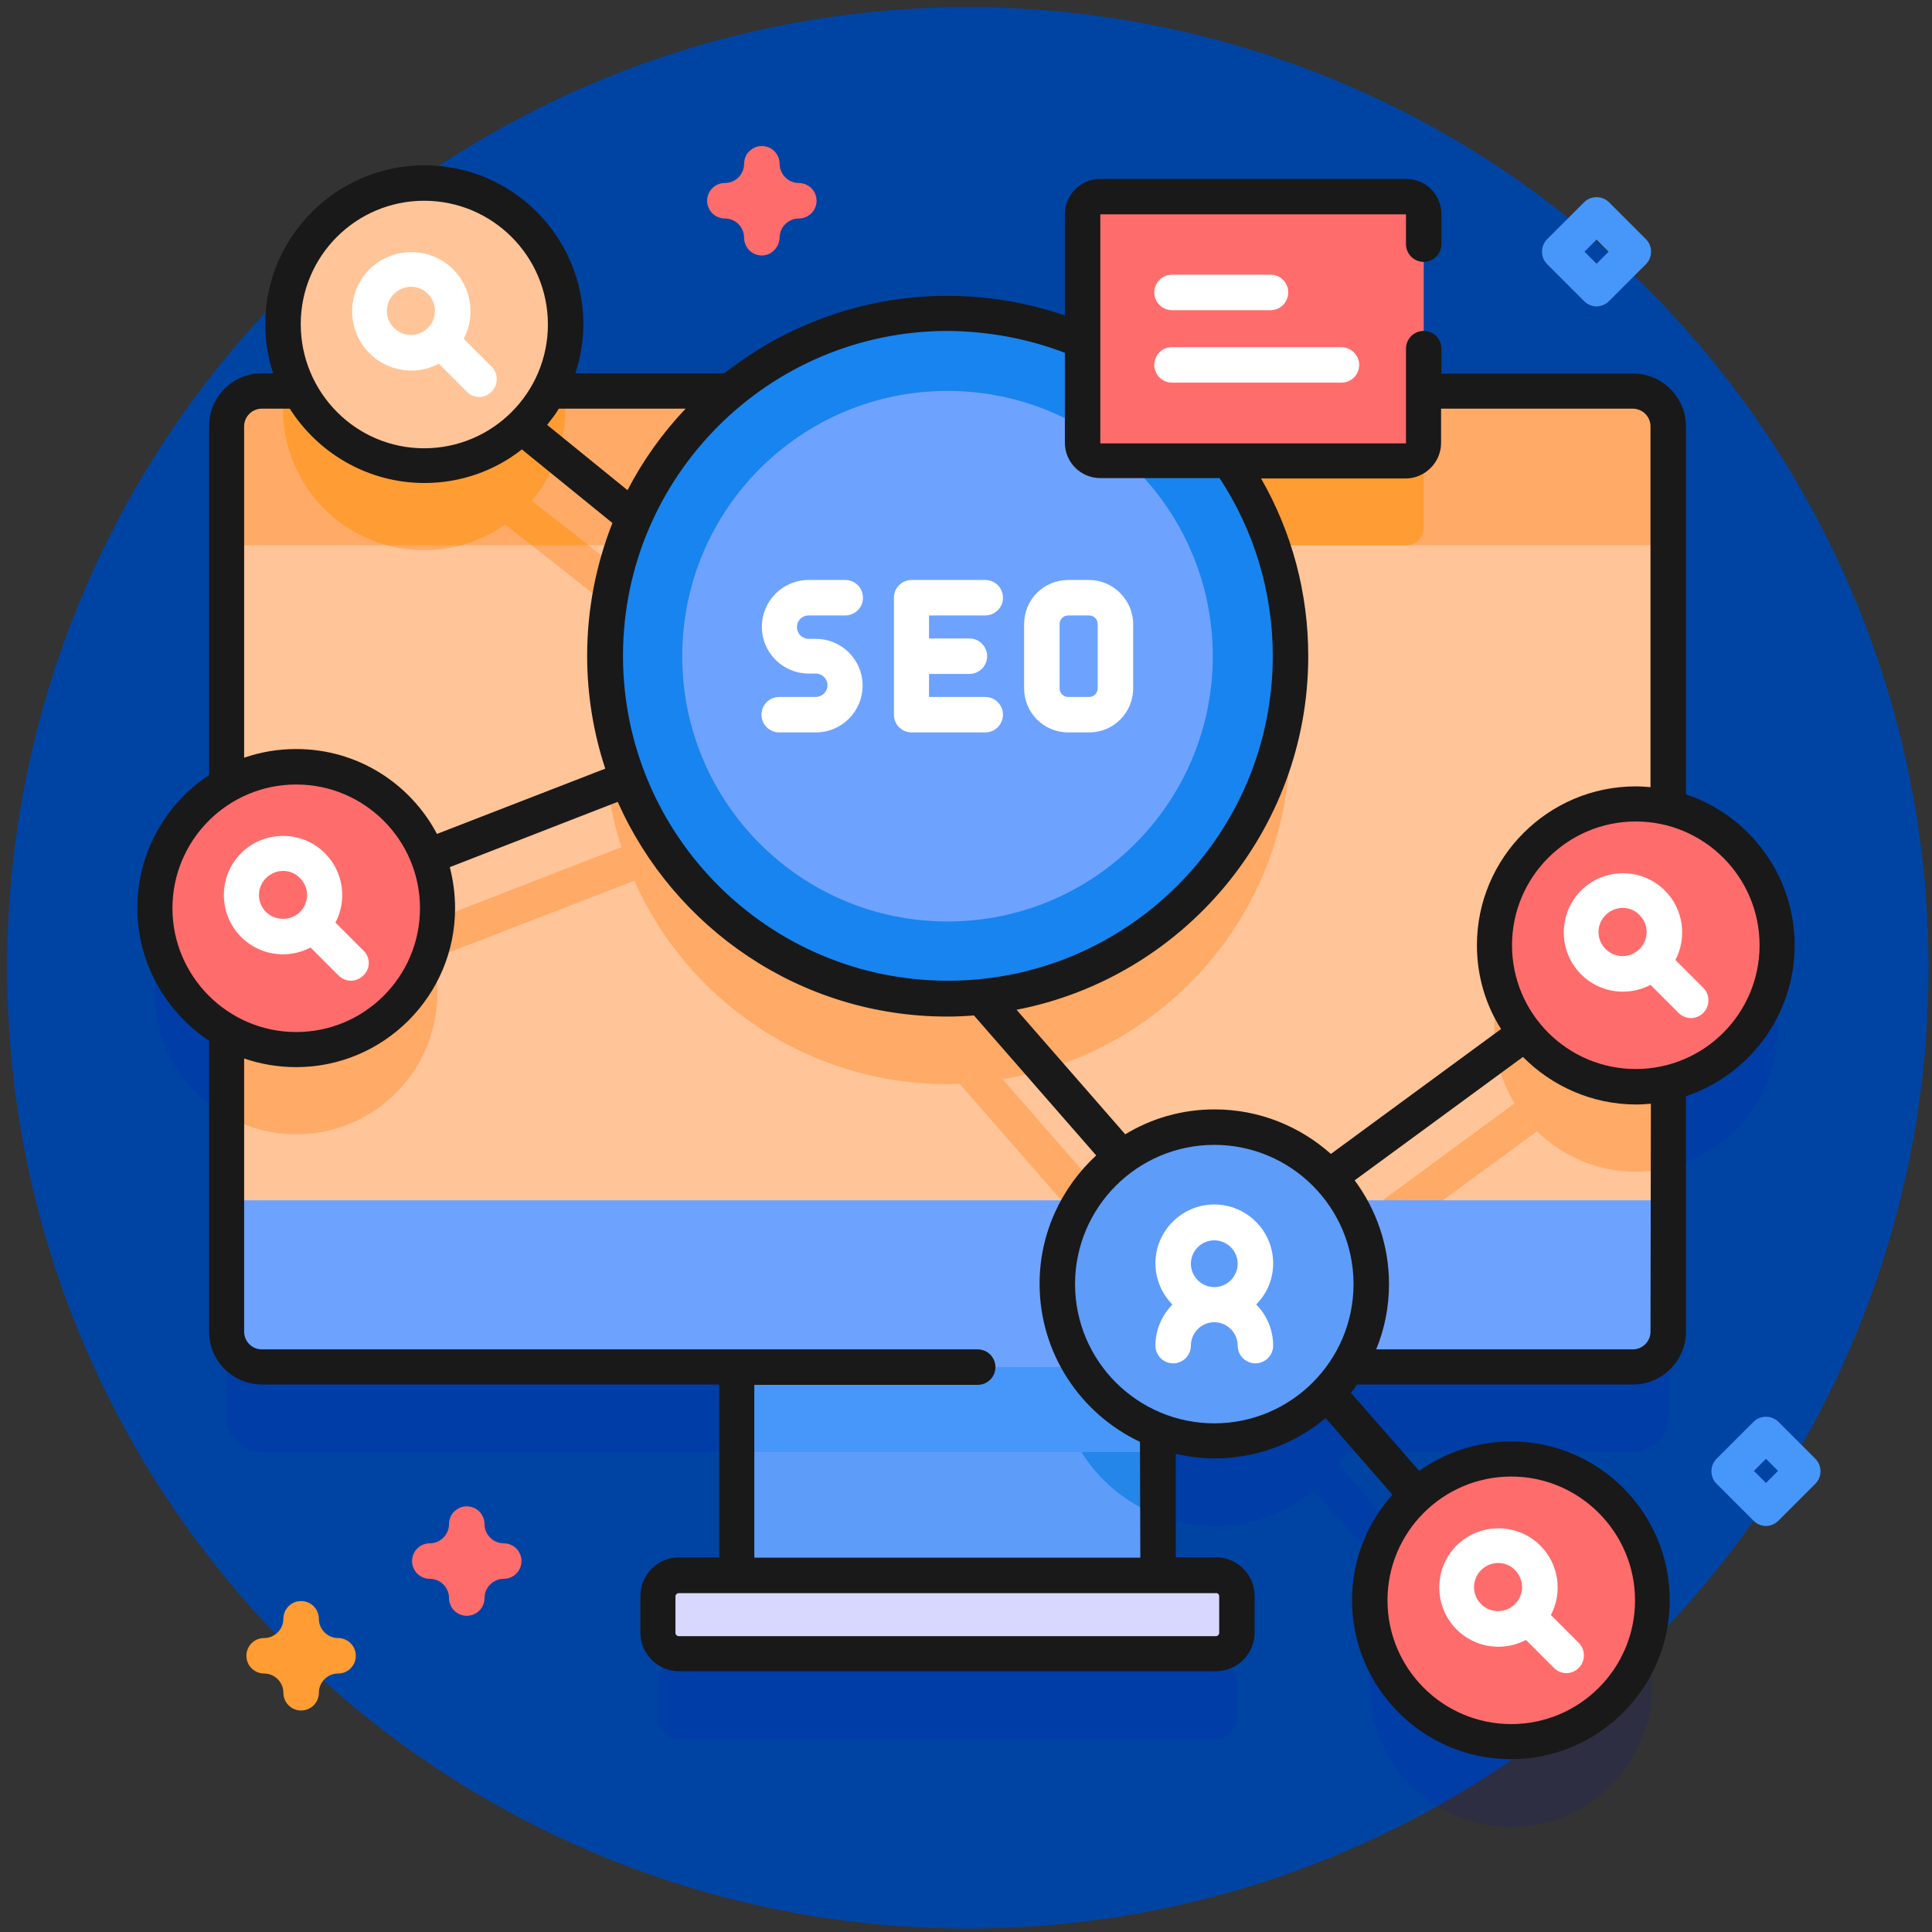<?xml version="1.0" encoding="utf-8"?>
<!-- Generator: Adobe Illustrator 24.1.2, SVG Export Plug-In . SVG Version: 6.00 Build 0)  -->
<svg version="1.1" xmlns="http://www.w3.org/2000/svg" xmlns:xlink="http://www.w3.org/1999/xlink" x="0px" y="0px"
	 viewBox="0 0 512 512" style="enable-background:new 0 0 512 512;" xml:space="preserve">
<rect x="0" y="0" width="512" height="512" fill="#333333" stroke="none"/>
<style type="text/css">
	.st0{fill:#0044A3;}
	.st1{display:none;}
	.st2{display:inline;fill:url(#SVGID_1_);}
	.st3{opacity:0.1;fill:#0000CB;enable-background:new    ;}
	.st4{fill:#FFC498;}
	.st5{fill:#FFAA66;}
	.st6{fill:#FF9C33;}
	.st7{fill:#6EA2FF;}
	.st8{fill:#5D9CF9;}
	.st9{fill:#2386E8;}
	.st10{fill:#4697F9;}
	.st11{fill:#D8D8FF;}
	.st12{fill:#1884EF;}
	.st13{fill:#FFFFFF;}
	.st14{fill:#FF6C6C;}
	.st15{fill:#191919;}
</style>
<g id="Layer_2">
	<circle class="st0" cx="256.5" cy="256.5" r="254.6"/>
</g>
<g id="Capa_1">
	<g>
		<g class="st1">
			
				<linearGradient id="SVGID_1_" gradientUnits="userSpaceOnUse" x1="49.298" y1="133.948" x2="414.115" y2="498.764" gradientTransform="matrix(1 0 0 -1 0 514)">
				<stop  offset="0" style="stop-color:#FFD8D8;stop-opacity:0"/>
				<stop  offset="0.998" style="stop-color:#FFB2B2"/>
			</linearGradient>
			<path class="st2" d="M490.6,135.8c-6.8-52.6-35.4-119.4-156.7-119.4c-83.8,0-84.9,40.1-174.1,20.2
				C94.8,22.1,30.2,69.9,21.2,136.7c-9.7,72.1,42.4,105.1,59.4,165.6c18.3,65.2,31.4,193.4,112.6,193.4
				c89.6,0,94.2-69.3,152.2-145.4C401.2,277.1,505.1,247.3,490.6,135.8L490.6,135.8z"/>
		</g>
		<g>
			<g>
				<g>
					<g>
						<path class="st3" d="M471,273c0-17.7-12.3-32.5-28.8-36.4V135.4c0-5.2-4.2-9.4-9.4-9.4H308.6c-15.7-12.8-35.7-20.5-57.5-20.5
							c-21.8,0-41.8,7.7-57.5,20.5h-48.1c2.8-5.3,4.5-11.3,4.5-17.7c0-20.7-16.8-37.4-37.4-37.4C91.8,70.9,75,87.7,75,108.4
							c0,6.4,1.6,12.4,4.4,17.7h-10c-5.2,0-9.4,4.2-9.4,9.4v95.1c-11.3,6.4-19,18.6-19,32.6c0,14,7.6,26.1,19,32.6v79.7
							c0,5.2,4.2,9.4,9.4,9.4h125.8v55.2h-15.3c-3.1,0-5.6,2.5-5.6,5.6v9.6c0,3.1,2.5,5.6,5.6,5.6h142.2c3.1,0,5.6-2.5,5.6-5.6v-9.6
							c0-3.1-2.5-5.6-5.6-5.6h-15.3v-38.4c4.6,1.8,9.7,2.8,14.9,2.8c10.1,0,19.3-3.6,26.5-9.5l23.9,27.3c-5.7,6.6-9.1,15.1-9.1,24.5
							c0,20.7,16.8,37.4,37.4,37.4s37.4-16.8,37.4-37.4c0-20.7-16.8-37.4-37.4-37.4c-7.9,0-15.3,2.5-21.4,6.7L354.8,388
							c0.8-1.1,1.6-2.2,2.3-3.3h75.7c5.2,0,9.4-4.2,9.4-9.4v-65.9C458.6,305.6,471,290.7,471,273L471,273z"/>
						<g>
							<g>
								<g>
									<g>
										<g>
											<path class="st4" d="M442.1,318.1l-4.7,4.7H64.7l-4.7-4.7V144.5l4.7-4.7h372.7l4.7,4.7V318.1z"/>
											<path class="st5" d="M442.1,236.6v72.9c-2.8,0.6-5.6,1-8.6,1c-10.2,0-19.4-4.1-26.2-10.7L355.2,338
												c5,6.8,8.1,15.2,8.2,24.3h-83.1c0.1-11.9,5.3-22.6,13.4-30l-39.4-45.1c-1.1,0-2.1,0.1-3.2,0.1c-37,0-68.9-22.1-83-53.9
												L114.8,254c0.7,2.9,1.1,6,1.1,9.2c0,20.7-16.8,37.4-37.4,37.4c-6.7,0-13-1.8-18.5-4.9v-65.2c5.4-3.1,11.7-4.9,18.5-4.9
												c14.2,0,26.6,7.9,32.9,19.6l53.3-20.7c-2.9-8.9-4.5-18.3-4.5-28.2c0-11.3,2.1-22,5.8-32L133.9,139
												c-6.1,4.3-13.5,6.8-21.5,6.8c-20.7,0-37.4-16.8-37.4-37.4c0-1.6,0.1-3.2,0.3-4.8h74.3c0.2,1.6,0.3,3.2,0.3,4.8
												c0,9.3-3.4,17.7-8.9,24.3l29,22.9c14.9-29.6,45.7-50,81.1-50c50.2,0,90.8,40.7,90.8,90.8c0,45.2-33,82.6-76.2,89.6
												l35.5,40.7c6.1-3.5,13.1-5.5,20.6-5.5c10.3,0,19.7,3.7,26.9,9.9l52.7-38.7c-3.5-5.7-5.4-12.3-5.4-19.5
												c0-20.7,16.8-37.4,37.4-37.4C436.5,235.6,439.4,235.9,442.1,236.6L442.1,236.6z"/>
											<path class="st5" d="M442.1,113v31.5H60V113c0-5.2,4.2-9.4,9.4-9.4h363.4C437.9,103.6,442.1,107.8,442.1,113z"/>
											<path class="st6" d="M140.9,132.7c5.6-6.5,8.9-15,8.9-24.3c0-1.6-0.1-3.2-0.3-4.8H75.3c-0.2,1.6-0.3,3.2-0.3,4.8
												c0,17.3,11.7,31.8,27.6,36.1h19.6c4.2-1.2,8.2-3,11.7-5.5l7,5.5H156L140.9,132.7z"/>
											<path class="st6" d="M377.3,103.6v36.2c0,2.6-2.1,4.7-4.7,4.7h-81c-2.6,0-4.7-2.1-4.7-4.7v-36.2H377.3z"/>
											<path class="st7" d="M442.1,318.1v34.8c0,5.2-4.2,9.4-9.4,9.4H69.4c-5.2,0-9.4-4.2-9.4-9.4v-34.8H442.1z"/>
											<path class="st7" d="M355.2,338c5,6.8,8.1,15.2,8.2,24.3h-83.1c0.1-11.9,5.3-22.6,13.4-30l-12.3-14.1h12.4l7.5,8.6
												c6.1-3.5,13.1-5.5,20.6-5.5c10.3,0,19.7,3.7,26.9,9.9l17.7-13h15.8L355.2,338z"/>
											<path class="st8" d="M195.2,362.3h111.7v55.2H195.2L195.2,362.3z"/>
											<path class="st9" d="M306.9,362.3v39.3c-15.6-6-26.6-21.1-26.6-38.8v-0.5H306.9z"/>
											<path class="st10" d="M195.2,362.3h111.7v22.5H195.2V362.3z"/>
											<path class="st11" d="M322.2,438.3H179.9c-3.1,0-5.6-2.5-5.6-5.6v-9.6c0-3.1,2.5-5.6,5.6-5.6h142.2
												c3.1,0,5.6,2.5,5.6,5.6v9.6C327.8,435.8,325.3,438.3,322.2,438.3z"/>
										</g>
									</g>
								</g>
							</g>
						</g>
					</g>
				</g>
				<g>
					<circle class="st12" cx="251.1" cy="173.9" r="90.8"/>
					<path class="st12" d="M337,144.5h-45.5c-2.6,0-4.7-2.1-4.7-4.7v-36.2h21.7C321.5,114.2,331.5,128.4,337,144.5z"/>
					<circle class="st7" cx="251.1" cy="173.9" r="70.3"/>
					<path class="st7" d="M314.9,144.5h-23.4c-2.6,0-4.7-2.1-4.7-4.7v-26.4C299.1,120.6,308.9,131.5,314.9,144.5z"/>
					<g>
						<path class="st13" d="M261.1,163.1c2.6,0,4.7-2.1,4.7-4.7c0-2.6-2.1-4.7-4.7-4.7h-19.5c-2.6,0-4.7,2.1-4.7,4.7v31
							c0,2.6,2.1,4.7,4.7,4.7h19.5c2.6,0,4.7-2.1,4.7-4.7c0-2.6-2.1-4.7-4.7-4.7h-14.9v-6.1h10.7c2.6,0,4.7-2.1,4.7-4.7
							c0-2.6-2.1-4.7-4.7-4.7h-10.7v-6.1L261.1,163.1L261.1,163.1z"/>
						<path class="st13" d="M288.6,153.7h-5.5c-6.5,0-11.7,5.2-11.7,11.7v17c0,6.5,5.2,11.7,11.7,11.7h5.5c6.5,0,11.7-5.2,11.7-11.7
							v-17C300.3,159,295,153.7,288.6,153.7z M290.9,182.4c0,1.3-1,2.3-2.3,2.3h-5.5c-1.3,0-2.3-1-2.3-2.3v-17c0-1.3,1-2.3,2.3-2.3
							h5.5c1.3,0,2.3,1,2.3,2.3V182.4z"/>
						<path class="st13" d="M214.3,163.1h9.7c2.6,0,4.7-2.1,4.7-4.7c0-2.6-2.1-4.7-4.7-4.7h-9.7c-6.9,0-12.4,5.6-12.4,12.4
							c0,6.9,5.6,12.4,12.4,12.4h1.9c1.7,0,3.1,1.4,3.1,3.1c0,1.7-1.4,3.1-3.1,3.1h-9.7c-2.6,0-4.7,2.1-4.7,4.7
							c0,2.6,2.1,4.7,4.7,4.7h9.7c6.9,0,12.4-5.6,12.4-12.4c0-6.9-5.6-12.4-12.4-12.4h-1.9c-1.7,0-3.1-1.4-3.1-3.1
							C211.2,164.4,212.6,163.1,214.3,163.1z"/>
					</g>
				</g>
				<g>
					<circle class="st14" cx="433.5" cy="250.5" r="37.4"/>
					<path class="st13" d="M451.4,261.8l-7.4-7.4c3.1-5.9,2.2-13.4-2.8-18.4c-6.1-6.1-16.1-6.1-22.2,0c-6.1,6.1-6.1,16.1,0,22.2
						c3.1,3.1,7.1,4.6,11.1,4.6c2.5,0,5-0.6,7.3-1.8l7.4,7.4c0.9,0.9,2.1,1.4,3.3,1.4c1.2,0,2.4-0.5,3.3-1.4
						C453.2,266.6,453.2,263.6,451.4,261.8L451.4,261.8z M425.5,251.5c-2.5-2.5-2.5-6.5,0-9c1.2-1.2,2.9-1.9,4.5-1.9
						c1.6,0,3.3,0.6,4.5,1.9c2.5,2.5,2.5,6.5,0,9C432,254,428,254,425.5,251.5z"/>
				</g>
				<g>
					<circle class="st14" cx="400.5" cy="424.1" r="37.4"/>
					<path class="st13" d="M418.4,435.4l-7.4-7.4c3.1-5.9,2.2-13.4-2.8-18.4c-6.1-6.1-16.1-6.1-22.2,0c-6.1,6.1-6.1,16.1,0,22.2
						c3.1,3.1,7.1,4.6,11.1,4.6c2.5,0,5-0.6,7.3-1.8l7.4,7.4c0.9,0.9,2.1,1.4,3.3,1.4s2.4-0.5,3.3-1.4
						C420.2,440.2,420.2,437.2,418.4,435.4L418.4,435.4z M392.5,425.1c-2.5-2.5-2.5-6.5,0-9c1.2-1.2,2.9-1.9,4.5-1.9
						s3.3,0.6,4.5,1.9c2.5,2.5,2.5,6.5,0,9C399,427.6,395,427.6,392.5,425.1z"/>
				</g>
				<g>
					<circle class="st14" cx="78.5" cy="240.7" r="37.4"/>
					<path class="st13" d="M96.3,251.9l-7.4-7.4c3.1-5.9,2.2-13.4-2.8-18.4c-6.1-6.1-16.1-6.1-22.2,0c-6.1,6.1-6.1,16.1,0,22.2
						c3.1,3.1,7.1,4.6,11.1,4.6c2.5,0,5-0.6,7.3-1.8l7.4,7.4c0.9,0.9,2.1,1.4,3.3,1.4c1.2,0,2.4-0.5,3.3-1.4
						C98.2,256.7,98.2,253.7,96.3,251.9L96.3,251.9z M70.5,241.7c-2.5-2.5-2.5-6.5,0-9c1.2-1.2,2.9-1.9,4.5-1.9s3.3,0.6,4.5,1.9
						c2.5,2.5,2.5,6.5,0,9C77,244.1,73,244.1,70.5,241.7z"/>
				</g>
				<g>
					<circle class="st4" cx="112.4" cy="85.9" r="37.4"/>
					<path class="st13" d="M130.3,97.2l-7.4-7.4c3.1-5.9,2.2-13.4-2.8-18.4c-6.1-6.1-16.1-6.1-22.2,0c-6.1,6.1-6.1,16.1,0,22.2
						c3.1,3.1,7.1,4.6,11.1,4.6c2.5,0,5-0.6,7.3-1.8l7.4,7.4c0.9,0.9,2.1,1.4,3.3,1.4s2.4-0.5,3.3-1.4
						C132.1,102,132.1,99,130.3,97.2z M104.4,86.9c-2.5-2.5-2.5-6.5,0-9c1.2-1.2,2.9-1.9,4.5-1.9s3.3,0.6,4.5,1.9
						c2.5,2.5,2.5,6.5,0,9C110.9,89.4,106.9,89.4,104.4,86.9z"/>
				</g>
				<g>
					<circle class="st8" cx="321.8" cy="340.3" r="41.6"/>
					<path class="st13" d="M337.4,334.8c0-8.6-7-15.6-15.6-15.6s-15.6,7-15.6,15.6c0,4.2,1.7,8.1,4.5,10.9
						c-2.7,2.8-4.5,6.6-4.5,10.9c0,2.6,2.1,4.7,4.7,4.7c2.6,0,4.7-2.1,4.7-4.7c0-3.4,2.8-6.2,6.2-6.2s6.2,2.8,6.2,6.2
						c0,2.6,2.1,4.7,4.7,4.7s4.7-2.1,4.7-4.7c0-4.2-1.7-8.1-4.5-10.9C335.7,342.9,337.4,339.1,337.4,334.8z M321.8,328.7
						c3.4,0,6.2,2.8,6.2,6.2s-2.8,6.2-6.2,6.2s-6.2-2.8-6.2-6.2S318.4,328.7,321.8,328.7z"/>
				</g>
				<g>
					<g>
						<path class="st14" d="M372.6,122.1h-81c-2.6,0-4.7-2.1-4.7-4.7V56.8c0-2.6,2.1-4.7,4.7-4.7h81c2.6,0,4.7,2.1,4.7,4.7v60.6
							C377.3,120,375.2,122.1,372.6,122.1z"/>
						<path class="st15" d="M475.6,250.5c0-18.6-12.1-34.4-28.8-40V113c0-7.7-6.3-14-14-14h-50.8v-6.6c0-2.6-2.1-4.7-4.7-4.7
							c-2.6,0-4.7,2.1-4.7,4.7v25.1h-81V56.8h81v7.9c0,2.6,2.1,4.7,4.7,4.7c2.6,0,4.7-2.1,4.7-4.7v-7.9c0-5.2-4.2-9.4-9.4-9.4h-81
							c-5.2,0-9.4,4.2-9.4,9.4v26.8c-10-3.4-20.4-5.2-31.1-5.2c-22.3,0-42.8,7.7-59.1,20.5h-39.5c1.3-4.1,2.1-8.5,2.1-13
							c0-23.2-18.9-42.1-42.1-42.1S70.3,62.7,70.3,85.9c0,4.5,0.7,8.9,2.1,13h-3c-7.7,0-14,6.3-14,14v92.5
							c-11.4,7.5-19,20.5-19,35.2c0,14.7,7.6,27.6,19,35.2v77.1c0,7.7,6.3,14,14,14h121.2v45.8h-10.6c-5.7,0-10.3,4.6-10.3,10.3v9.6
							c0,5.7,4.6,10.3,10.3,10.3h142.2c5.7,0,10.3-4.6,10.3-10.3v-9.6c0-5.7-4.6-10.3-10.3-10.3h-10.6v-27.4
							c3.3,0.7,6.7,1.2,10.2,1.2c11.2,0,21.5-4,29.5-10.7l17.7,20.3c-6.7,7.5-10.7,17.3-10.7,28c0,23.2,18.9,42.1,42.1,42.1
							s42.1-18.9,42.1-42.1S423.7,382,400.5,382c-9.1,0-17.5,2.9-24.4,7.8L358,369.1c0.6-0.7,1.1-1.4,1.6-2.2h73.2
							c7.7,0,14-6.3,14-14v-62.4C463.5,284.9,475.6,269.1,475.6,250.5L475.6,250.5z M381.9,117.4v-9.1h50.8c2.6,0,4.7,2.1,4.7,4.7
							v95.6c-1.3-0.1-2.6-0.2-3.9-0.2c-23.2,0-42.1,18.9-42.1,42.1c0,8.1,2.3,15.8,6.4,22.2l-45.1,33.1c-8.2-7.3-19-11.8-30.8-11.8
							c-8.7,0-16.8,2.4-23.7,6.6l-28.8-33c44-8.5,77.3-47.3,77.3-93.7c0-16.7-4.3-32.8-12.5-47.1h38.5
							C377.7,126.7,381.9,122.5,381.9,117.4L381.9,117.4z M282.2,93.5v23.8c0,5.2,4.2,9.4,9.4,9.4h31.6c9.2,14,14.1,30.3,14.1,47.1
							c0,47.5-38.6,86.1-86.1,86.1c-47.5,0-86.1-38.6-86.1-86.1c0-47.5,38.6-86.1,86.1-86.1C261.8,87.8,272.3,89.7,282.2,93.5z
							 M181.7,108.3c-6.1,6.4-11.3,13.7-15.4,21.6L145,112.6c1.1-1.4,2.2-2.8,3.1-4.3L181.7,108.3L181.7,108.3z M112.4,53.2
							c18.1,0,32.8,14.7,32.8,32.8s-14.7,32.8-32.8,32.8S79.7,104,79.7,85.9S94.4,53.2,112.4,53.2z M64.7,113c0-2.6,2.1-4.7,4.7-4.7
							h7.4c7.5,11.8,20.7,19.7,35.7,19.7c9.7,0,18.7-3.3,25.8-8.9l24,19.5c-4.3,10.9-6.7,22.8-6.7,35.2c0,10.4,1.7,20.5,4.8,29.9
							l-44.6,17.3c-7.1-13.4-21.1-22.5-37.3-22.5c-4.8,0-9.5,0.8-13.8,2.3L64.7,113L64.7,113z M45.7,240.7
							c0-18.1,14.7-32.8,32.8-32.8s32.8,14.7,32.8,32.8s-14.7,32.8-32.8,32.8S45.7,258.7,45.7,240.7z M323.1,423.1v9.6
							c0,0.5-0.4,0.9-0.9,0.9H179.9c-0.5,0-0.9-0.4-0.9-0.9v-9.6c0-0.5,0.4-0.9,0.9-0.9h142.2C322.7,422.1,323.1,422.5,323.1,423.1z
							 M302.2,412.8H199.9v-45.8h59.2c2.6,0,4.7-2.1,4.7-4.7c0-2.6-2.1-4.7-4.7-4.7H69.4c-2.6,0-4.7-2.1-4.7-4.7v-72.4
							c4.3,1.5,9,2.3,13.8,2.3c23.2,0,42.1-18.9,42.1-42.1c0-3.8-0.5-7.4-1.4-10.9l44.5-17.3c14.9,33.5,48.4,56.9,87.3,56.9
							c2.4,0,4.8-0.1,7.1-0.3l32.4,37.1c-9.2,8.5-15,20.6-15,34c0,18.5,10.9,34.5,26.6,41.9L302.2,412.8L302.2,412.8z M321.8,377.2
							c-20.3,0-36.9-16.5-36.9-36.9c0-20.3,16.5-36.9,36.9-36.9c20.3,0,36.9,16.5,36.9,36.9C358.7,360.6,342.2,377.2,321.8,377.2z
							 M433.3,424.1c0,18.1-14.7,32.8-32.8,32.8s-32.8-14.7-32.8-32.8s14.7-32.8,32.8-32.8S433.3,406.1,433.3,424.1z M437.4,352.9
							c0,2.6-2.1,4.7-4.7,4.7h-68c2.2-5.3,3.4-11.2,3.4-17.3c0-10.3-3.4-19.8-9.1-27.5l44.6-32.7c7.6,7.7,18.3,12.6,30,12.6
							c1.3,0,2.6-0.1,3.9-0.2L437.4,352.9z M433.5,283.3c-18.1,0-32.8-14.7-32.8-32.8s14.7-32.8,32.8-32.8s32.8,14.7,32.8,32.8
							C466.3,268.6,451.6,283.3,433.5,283.3z"/>
					</g>
					<g>
						<g>
							<path class="st13" d="M305.9,96.7c0,2.6,2.1,4.7,4.7,4.7h44.9c2.6,0,4.7-2.1,4.7-4.7S358,92,355.4,92h-44.9
								C308,92,305.9,94.1,305.9,96.7z"/>
						</g>
						<g>
							<path class="st13" d="M305.9,77.5c0,2.6,2.1,4.7,4.7,4.7h26.1c2.6,0,4.7-2.1,4.7-4.7s-2.1-4.7-4.7-4.7h-26.1
								C308,72.8,305.9,74.9,305.9,77.5z"/>
						</g>
					</g>
				</g>
			</g>
			<g>
				<path class="st14" d="M123.7,428.2c-2.6,0-4.7-2.1-4.7-4.7c0-2.8-2.3-5.1-5.1-5.1c-2.6,0-4.7-2.1-4.7-4.7c0-2.6,2.1-4.7,4.7-4.7
					c2.8,0,5.1-2.3,5.1-5.1c0-2.6,2.1-4.7,4.7-4.7c2.6,0,4.7,2.1,4.7,4.7c0,2.8,2.3,5.1,5.1,5.1c2.6,0,4.7,2.1,4.7,4.7
					c0,2.6-2.1,4.7-4.7,4.7c-2.8,0-5.1,2.3-5.1,5.1C128.4,426.1,126.3,428.2,123.7,428.2z"/>
			</g>
			<g>
				<path class="st14" d="M201.9,67.7c-2.6,0-4.7-2.1-4.7-4.7c0-2.8-2.3-5.1-5.1-5.1c-2.6,0-4.7-2.1-4.7-4.7c0-2.6,2.1-4.7,4.7-4.7
					c2.8,0,5.1-2.3,5.1-5.1c0-2.6,2.1-4.7,4.7-4.7s4.7,2.1,4.7,4.7c0,2.8,2.3,5.1,5.1,5.1c2.6,0,4.7,2.1,4.7,4.7
					c0,2.6-2.1,4.7-4.7,4.7c-2.8,0-5.1,2.3-5.1,5.1C206.5,65.6,204.4,67.7,201.9,67.7z"/>
			</g>
			<g>
				<path class="st6" d="M79.8,453.3c-2.6,0-4.7-2.1-4.7-4.7c0-2.8-2.3-5.1-5.1-5.1c-2.6,0-4.7-2.1-4.7-4.7c0-2.6,2.1-4.7,4.7-4.7
					c2.8,0,5.1-2.3,5.1-5.1c0-2.6,2.1-4.7,4.7-4.7s4.7,2.1,4.7,4.7c0,2.8,2.3,5.1,5.1,5.1c2.6,0,4.7,2.1,4.7,4.7
					c0,2.6-2.1,4.7-4.7,4.7c-2.8,0-5.1,2.3-5.1,5.1C84.5,451.2,82.4,453.3,79.8,453.3z"/>
			</g>
			<g>
				<path class="st10" d="M423.1,81.2c-1.2,0-2.4-0.5-3.3-1.4l-9.8-9.8c-1.8-1.8-1.8-4.8,0-6.6l9.8-9.8c1.8-1.8,4.8-1.8,6.6,0
					l9.8,9.8c1.8,1.8,1.8,4.8,0,6.6l-9.8,9.8C425.5,80.7,424.3,81.2,423.1,81.2z M419.9,66.7l3.2,3.2l3.2-3.2l-3.2-3.2L419.9,66.7z"
					/>
			</g>
			<g>
				<path class="st10" d="M468,404.4c-1.2,0-2.4-0.5-3.3-1.4l-9.8-9.8c-1.8-1.8-1.8-4.8,0-6.6l9.8-9.8c1.8-1.8,4.8-1.8,6.6,0
					l9.8,9.8c1.8,1.8,1.8,4.8,0,6.6l-9.8,9.8C470.4,403.9,469.2,404.4,468,404.4z M464.8,389.8l3.2,3.2l3.2-3.2l-3.2-3.2
					L464.8,389.8z"/>
			</g>
		</g>
	</g>
</g>
</svg>
